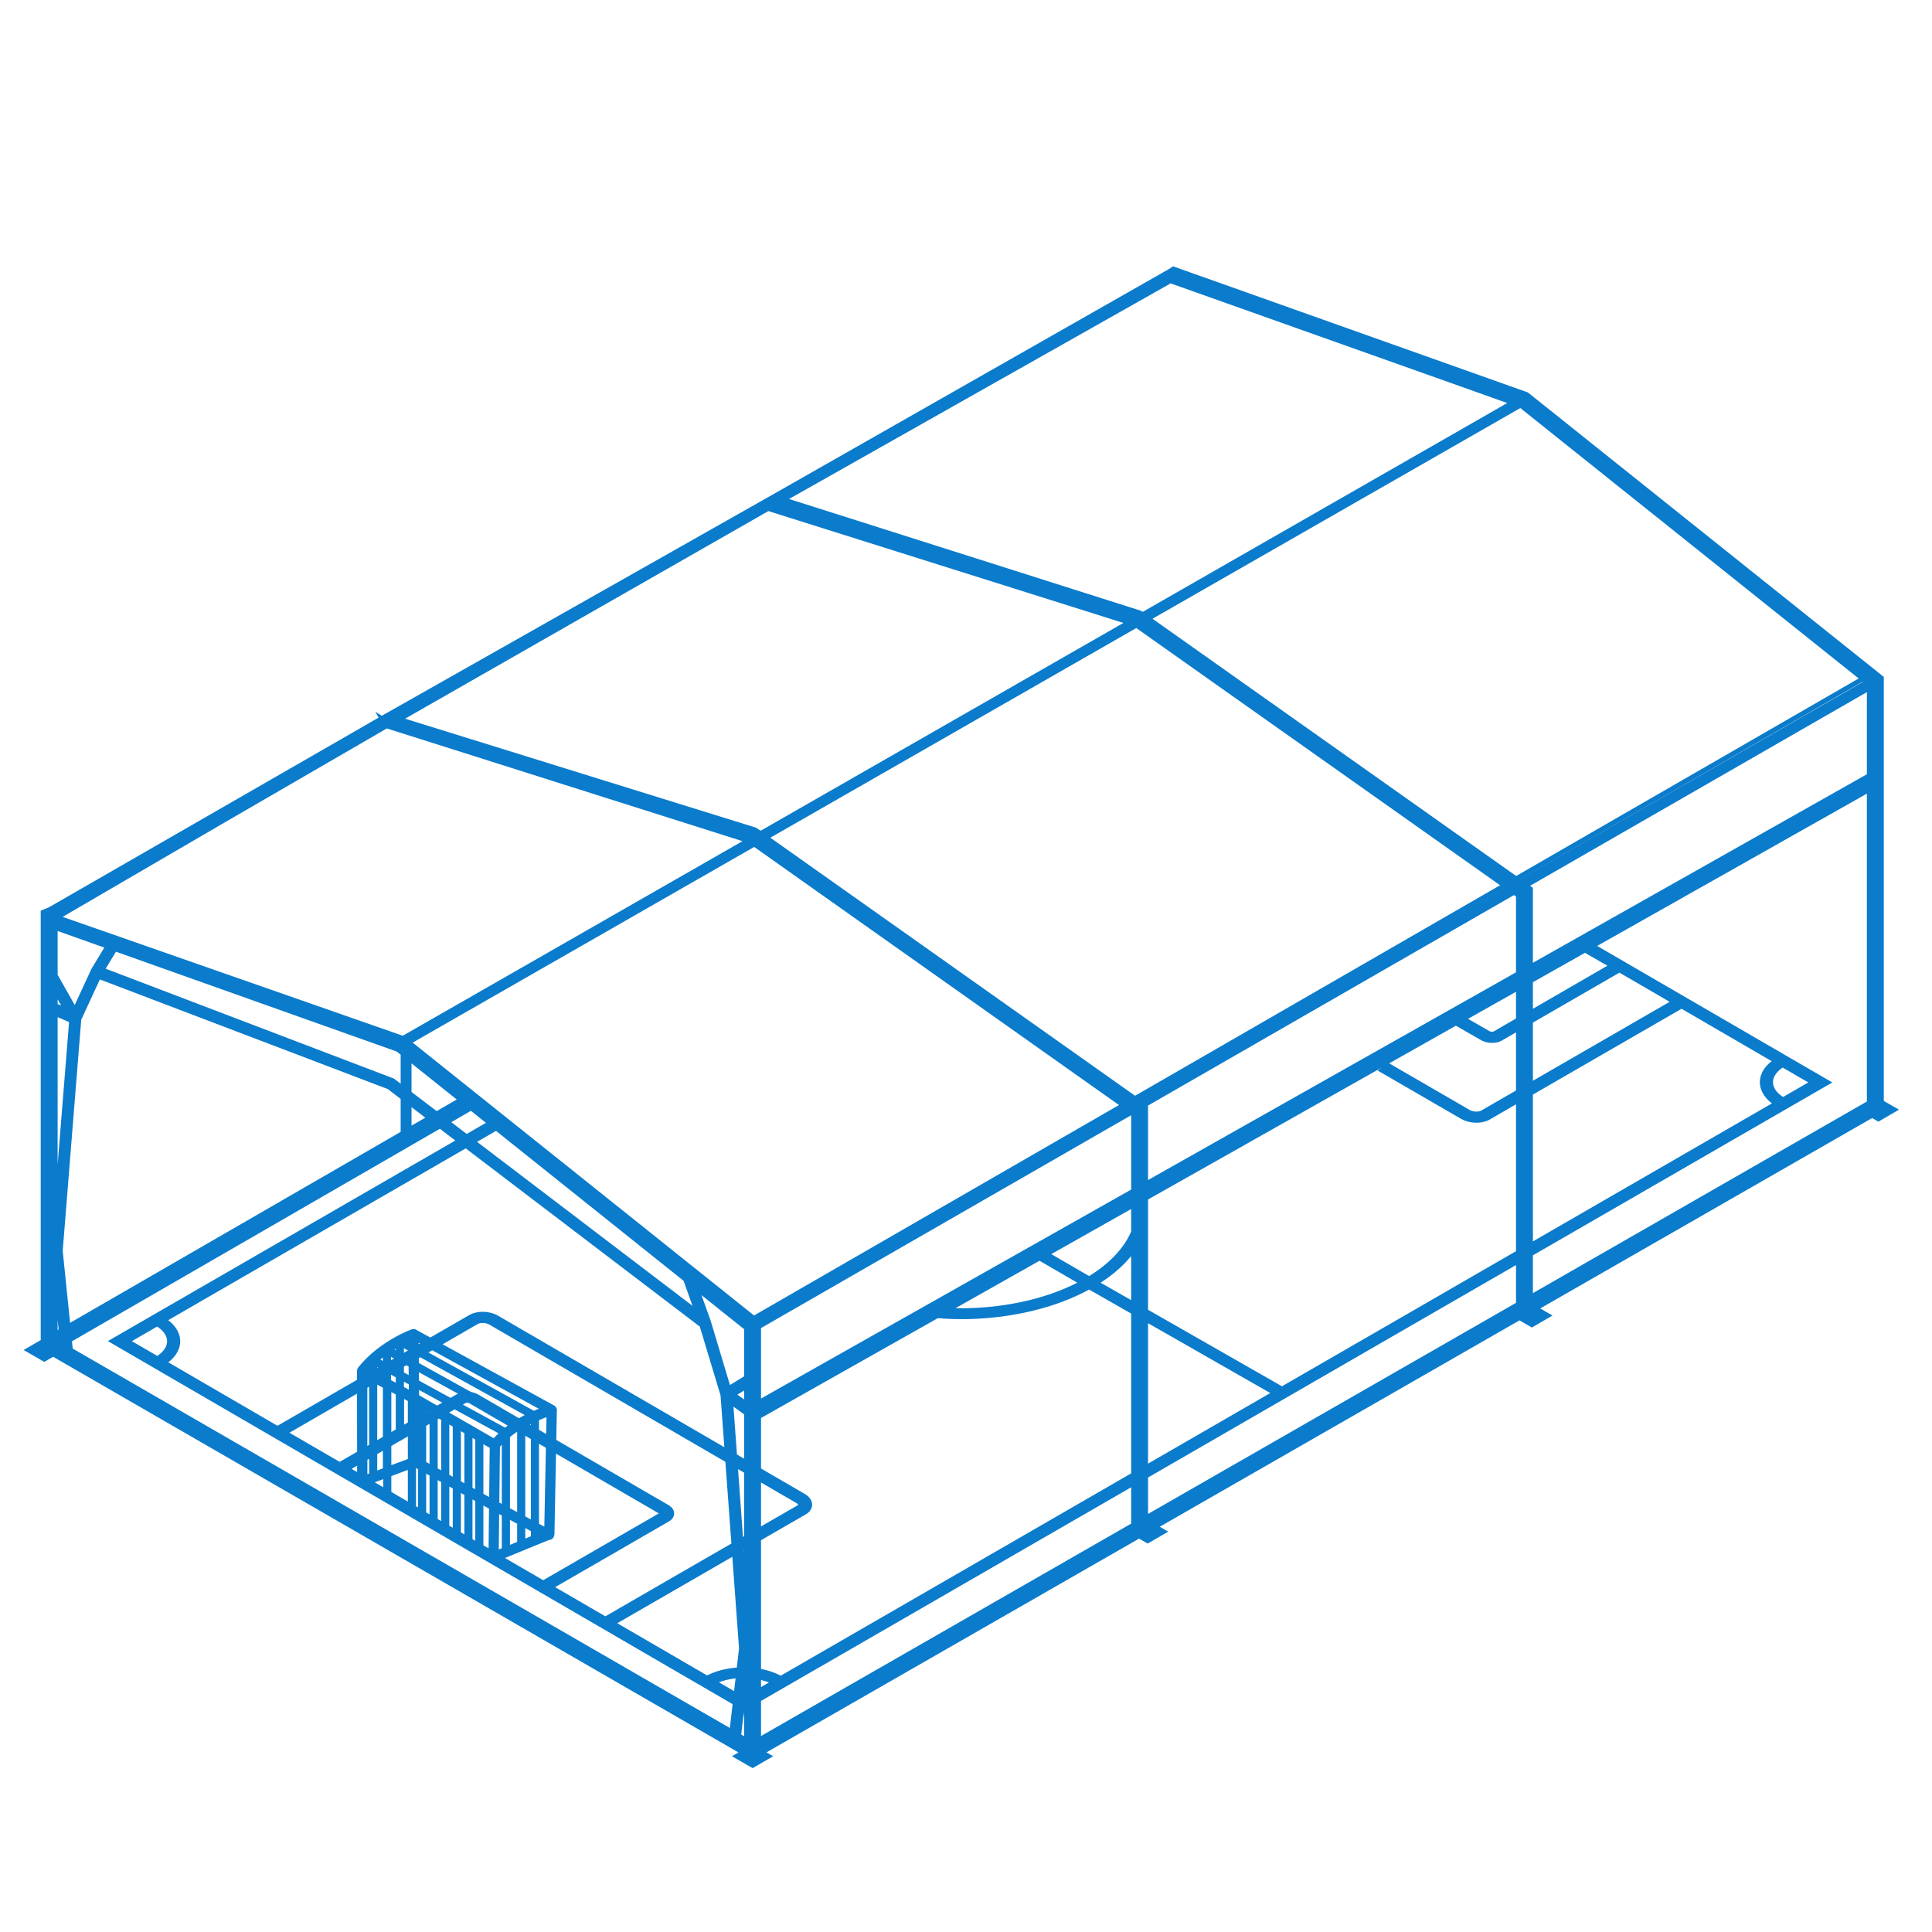 <svg width="400" height="400" viewBox="0 0 400 400" fill="none" xmlns="http://www.w3.org/2000/svg">
<path d="M389.271 228.37V140.51L316.081 82.01L315.951 81.91L242.971 55.97L242.291 56.41L160.151 103.16L159.821 103.35H159.811L80.651 148.15L80.081 148.47H80.071L10.5 188.5L9.181 189.05V277.9H9.161L6.391 279.5L9.171 281.1L11.001 280.04L154.391 362.82L153.041 363.61L155.821 365.21L158.591 363.61L157.201 362.8L235.831 317.69H235.841L237.621 318.71L240.381 317.11L238.621 316.09L314.601 272.5L317.161 273.98L319.931 272.37L317.381 270.9L387.611 230.61L388.901 231.36L391.671 229.75L389.271 228.37ZM242.301 57.85L313.851 83.28L236.551 127.57L236.071 127.23L235.791 127.1L161.5 103.5L242.301 57.85ZM235.031 128.95L234.941 128.92L234.971 128.9L235.031 128.95ZM159 105L234.451 128.77L157.431 172.89L156.391 172.16L156.121 172.02L82 149L159 105ZM9.741 277.65L9.681 277.54L9.761 277.5L9.741 277.65ZM10.681 279.28V279.26L10.691 279.27H10.681V279.28ZM11.181 190L45.5 170L80 150H80.5L79.741 149.52L80 150L155.381 173.89L155.521 173.99L83.471 215.26L11.181 190ZM15.091 211.14L11.241 259.05L11.181 259.76V209.44L15.091 211.14ZM11.181 208.36V204.05L14.421 209.77L11.181 208.36ZM11.181 202.02V191.69L22.721 195.79L19.811 200.58L19.601 200.93L15.541 209.72L11.181 202.02ZM23.681 196.13H23.691L82.501 217.04L83.701 218V225.88L81.191 223.97L20.771 200.94L23.681 196.13ZM11.181 272.14L11.791 264.48L12.931 275.66L11.181 276.67V272.14ZM12.191 278.41L13.161 277.85L13.281 279.04L12.191 278.41ZM12.231 258.98V258.95L16.081 210.94L20.291 201.83L80.641 224.81L83.701 227.14V234.78L13.881 275.11L12.231 258.98ZM151.721 358.98L14.341 279.66L14.101 277.3L91.131 232.8L95.621 236.22L79.991 245.24L42.561 266.85L23.831 277.66L152.481 352.42L151.721 358.98ZM153.761 341.31L153.221 345.97C150.741 346.06 148.301 346.66 146.381 347.74L126.301 336.07L144.051 325.83L152.281 321.07L153.761 341.28V341.31ZM154.151 346.66L154.541 351.9L154.041 352.19L153.541 351.9L154.151 346.66ZM143.071 325.26L125.331 335.51L113.441 328.6L131.191 318.35L138.161 314.32C139.141 313.74 139.021 312.83 138.041 312.27L114.411 298.54L114.541 291.94C114.541 291.94 114.531 291.84 114.501 291.8C114.501 291.8 114.497 291.794 114.491 291.78C114.491 291.78 114.451 291.71 114.411 291.69C114.411 291.68 114.401 291.68 114.391 291.67C114.391 291.67 114.387 291.667 114.381 291.66L90.111 278.34L98.561 273.46C99.311 273.02 100.731 273.03 101.681 273.59L150.901 302.2L152.211 319.99L143.071 325.26ZM99.331 309.72V297.71C100.721 298.52 101.731 299.09 102.141 299.31L102.011 311.21L99.331 309.72ZM102.001 311.91L101.891 321.85L99.331 320.38V310.42L102.001 311.91ZM91.491 292.45L94.111 290.94H94.121L104.501 296.6C103.761 297.24 103.041 297.94 102.381 298.73L91.491 292.45ZM97.071 308.46V296.4C97.821 296.84 98.521 297.24 99.141 297.6V309.61L97.071 308.46ZM99.141 310.32V320.29L97.071 319.09V309.17L99.141 310.32ZM94.671 307.13V295.01C95.451 295.46 96.191 295.89 96.891 296.29V308.36L94.671 307.13ZM96.891 309.07V318.98L96.231 318.6L95.741 318.31L94.671 317.7V307.83L96.891 309.07ZM92.271 305.79V293.63C93.041 294.07 93.781 294.5 94.491 294.91V307.03L92.271 305.79ZM94.491 307.73V317.59L92.271 316.32V306.5L94.491 307.73ZM80.271 309.32V305.09L82.721 304.17L82.911 304.1L85.191 303.25V312.18L82.911 310.86V310.93L82.721 310.83V310.75L80.271 309.32ZM82.691 281.02V281.49L80.201 282.92V279.66L82.691 281.02ZM80.201 279.46V279.43H80.221C81.091 278.85 81.941 278.35 82.691 277.94V280.82L80.221 279.44L80.201 279.46ZM82.691 282.62V284.49L81.021 283.58L82.691 282.62ZM80.831 283.69L82.691 284.71V287.52L80.201 286.21V284.05L80.831 283.69ZM82.691 288.25V296.39L80.271 297.79V286.97C81.031 287.37 81.851 287.8 82.691 288.25ZM82.911 303.45H82.871L82.721 303.52H82.691L80.271 304.44V298.93L82.691 297.53H82.721L82.871 297.43L82.911 297.41L85.191 296.09V302.59L82.911 303.45ZM82.911 296.26V288.37C83.651 288.77 84.421 289.19 85.191 289.62V294.95L82.911 296.26ZM82.911 287.64L82.871 287.62L82.811 287.59H82.871V284.8L85.381 286.17L85.411 288.96L82.911 287.64ZM85.311 279.21V279.97L83.331 281.12L83.291 281.15H83.281L82.871 280.92V277.86L85.311 279.21ZM83.051 277.75C84.041 277.22 84.841 276.88 85.281 276.68L85.301 279L83.051 277.75ZM85.331 281.1V282.2L85.341 282.29L84.281 281.7L84.351 281.66L85.331 281.1ZM83.101 281.25L82.871 281.38V281.12L83.101 281.25ZM84.111 281.8L85.341 282.48L85.381 285.96L82.871 284.59V282.51L84.111 281.8ZM85.381 294.84V289.72C85.381 289.72 85.401 289.73 85.411 289.74L85.501 294.77L85.381 294.84ZM85.521 295.9L85.641 302.42L85.381 302.52V295.98L85.521 295.9ZM85.381 303.18L85.931 302.97L87.291 303.73V313.4L85.381 312.29V303.18ZM110.841 315.93V297.61L113.781 299.32L113.421 317.31L110.841 315.93ZM112.811 317.69L110.841 318.5V316.64L112.811 317.69ZM110.841 296.46V293.54C112.211 292.93 113.351 292.54 113.921 292.35L113.801 298.19L110.841 296.46ZM110.491 292.92L87.171 280.03L89.491 278.7L113.421 291.84C112.761 292.03 111.721 292.38 110.491 292.92ZM96.031 289.83C96.381 289.63 97.091 289.61 97.591 289.91L106.511 295.09C105.891 295.5 105.261 295.96 104.651 296.47L94.301 290.83L96.031 289.83ZM93.291 290.27L86.001 286.29L85.971 282.83L97.011 288.89C96.311 288.83 95.591 288.94 95.041 289.26L93.291 290.27ZM104.831 313.42L107.821 315.02V319.74L104.831 320.97V313.42ZM104.831 312.72V297.16C105.571 296.54 106.361 295.98 107.171 295.48L107.821 295.85V314.32L104.831 312.72ZM107.801 294.28C107.741 294.32 107.681 294.35 107.621 294.39C107.561 294.42 107.511 294.45 107.451 294.5L103.051 291.94L103.001 291.91L98.581 289.34C98.271 289.16 97.891 289.03 97.501 288.95H97.491C97.421 288.94 97.351 288.93 97.281 288.92L85.971 282.64V282.53L85.951 280.74L86.991 280.14L110.281 293.02C109.511 293.36 108.671 293.78 107.801 294.28ZM85.941 279.61V279.56L85.991 279.58L85.941 279.61ZM108.001 315.12L110.661 316.54V318.57L108.001 319.67V315.12ZM108.001 314.41V295.96L110.661 297.5V315.84L108.001 314.41ZM108.141 294.9C109.011 294.41 109.871 293.98 110.661 293.62V296.36L108.141 294.9ZM86.171 279.48L85.931 279.35L85.911 276.73L88.481 278.14L86.171 279.48ZM86.261 302.45L86.131 295.55L87.291 294.88V303.02L86.261 302.45ZM86.111 294.42L86.031 290.09C86.451 290.32 86.871 290.56 87.291 290.8V293.73L86.111 294.42ZM86.031 289.31L86.001 286.51L93.101 290.38L90.501 291.88L86.031 289.31ZM87.481 303.83L89.681 305.06V314.83L87.481 313.56V303.83ZM87.481 303.13V294.77L89.051 293.86L89.681 293.5V304.35L87.481 303.13ZM88.061 293.29L87.481 293.62V290.91C88.251 291.34 89.031 291.78 89.791 292.22H89.871V292.26C89.871 292.26 89.861 292.26 89.851 292.25C89.831 292.24 89.811 292.23 89.791 292.22H89.681V292.35L88.061 293.29ZM89.871 305.16L92.091 306.4V316.21L89.871 314.94V305.16ZM89.871 304.46V293.39L90.851 292.82C91.271 293.06 91.681 293.3 92.091 293.53V305.69L89.871 304.46ZM104.641 297.33V312.62L102.621 311.54C102.691 306 102.751 300.23 102.761 299.27C102.921 299.06 103.091 298.86 103.271 298.67C103.331 298.6 103.391 298.53 103.441 298.47C103.631 298.26 103.831 298.07 104.021 297.88C104.051 297.85 104.081 297.82 104.111 297.8C104.281 297.64 104.461 297.48 104.641 297.33ZM102.611 312.23L104.641 313.32V321.05L102.501 321.93C102.521 320.6 102.561 316.55 102.611 312.23ZM113.541 318.07C113.541 318.07 113.621 318.1 113.661 318.1C113.771 318.1 113.881 318.04 113.941 317.93C113.951 317.91 113.941 317.89 113.941 317.87C114.001 317.81 114.041 317.74 114.041 317.66L114.391 299.67L137.051 312.84C137.561 313.13 137.541 313.55 137.191 313.75L130.211 317.78L112.461 328.03L102.851 322.45L113.541 318.07ZM102.671 273.01C101.251 272.19 98.981 272.1 97.581 272.89L89.101 277.78L85.741 275.94H85.671C85.671 275.94 85.621 275.91 85.601 275.91C85.571 275.91 85.561 275.93 85.541 275.93H85.491C85.491 275.93 78.971 278.27 74.741 283.6C74.731 283.6 74.731 283.61 74.731 283.61C74.691 283.67 74.671 283.73 74.671 283.79V286.11L57.451 296.06L33.441 282.1C37.601 279.65 37.601 275.72 33.411 273.28L43.551 267.42L80.981 245.81L96.481 236.86L145.531 274.2L149.921 288.75L150.821 300.99L102.671 273.01ZM77.221 284.64L77.171 284.67V284.61L75.441 283.7C75.991 283.04 76.571 282.43 77.171 281.87V284.61L77.221 284.64ZM76.561 285.02L75.291 285.76V284.33C75.611 284.52 76.041 284.75 76.561 285.02ZM76.171 286.38L77.171 285.8V299.58L75.301 300.65V286.89L76.171 286.38ZM75.311 301.8L77.171 300.72V305.58H77.231L75.311 306.3V301.8ZM80.091 305.16V309.22L75.851 306.75L80.091 305.16ZM79.821 283.14L77.351 284.57V281.79L77.291 281.76C77.291 281.76 77.331 281.72 77.351 281.7V281.79L79.821 283.14ZM77.351 299.47V285.7L77.571 285.57C78.291 285.94 79.121 286.37 80.021 286.84V297.93L77.351 299.47ZM80.021 299.07V304.53L77.351 305.53V300.62L80.021 299.07ZM78.251 285.18L80.021 284.16V286.12L78.251 285.18ZM77.441 281.62C78.291 280.84 79.171 280.16 80.021 279.58V279.56H80.041L80.021 279.58V283.03L77.441 281.62ZM70.321 303.53L58.431 296.63L74.671 287.24L74.691 301.01L70.321 303.53ZM74.691 302.15V306.08L71.301 304.11L74.691 302.15ZM32.591 281.61L25.801 277.67L32.561 273.77C36.271 275.94 36.271 279.42 32.591 281.61ZM97.421 236.32L102.491 233.39C102.191 233.19 101.901 232.97 101.611 232.76L96.571 235.67L92.081 232.25L97.571 229.08L142.161 264.72L144.931 272.48L97.421 236.32ZM90.351 230.94L84.451 226.45V218.6L95.891 227.74L90.351 230.94ZM89.411 231.49L84.451 234.35V227.71L89.411 231.49ZM147.231 348.23C148.901 347.3 150.991 346.78 153.141 346.67L152.601 351.35L147.231 348.23ZM154.811 360.76L152.661 359.52L153.421 352.97L154.041 353.33L154.621 352.99L154.811 355.58V360.76ZM154.811 341.94L153.241 320.51L154.811 319.61V341.94ZM154.811 318.49L153.161 319.44L151.951 302.8L154.811 304.47V318.49ZM154.811 303.31L151.861 301.59L150.991 289.69L154.811 292.44V303.31ZM154.811 291.21L151.311 288.69L154.811 286.56V291.21ZM154.811 285.38L150.691 287.9L146.441 273.74L146.391 273.59L143.641 265.9L154.801 274.82H154.811V285.38ZM84.451 216.03L84.371 215.97L84.111 215.76L156.191 174.46L233.811 229.38L156.661 273.75L84.451 216.03ZM156.811 305.63L165.241 310.53C166.211 311.09 166.211 311.9 165.461 312.34L156.811 317.33V305.63ZM234.941 315.89L156.811 360.72V351.73L172.771 342.52L210.201 320.91L234.941 306.63V315.89ZM234.941 270.47L226.411 265.6C230.301 263.28 233.141 260.59 234.941 257.74V270.47ZM234.941 255.13C233.441 258.75 230.291 262.2 225.501 265.07L216.441 259.81C216.121 259.97 215.791 260.14 215.471 260.3L224.591 265.6C217.491 269.54 208.391 271.55 199.271 271.61C198.171 271.62 197.081 271.57 195.991 271.51C195.541 271.75 195.081 271.98 194.621 272.2C196.591 272.34 198.571 272.4 200.551 272.35C209.581 272.12 218.501 270.04 225.501 266.13L234.941 271.52V305.48L209.211 320.34L171.791 341.94L156.811 350.59V346.9C158.261 347.15 159.621 347.61 160.771 348.28L161.621 347.79C160.241 346.98 158.571 346.45 156.811 346.17V318.45L166.431 312.9C167.811 312.1 167.661 310.78 166.241 309.95L156.811 304.47V293.14L234.941 249.03V255.13ZM234.941 246.73L156.811 290.84V274.53L234.491 229.86L234.941 230.18V246.73ZM235.721 228.29L158.101 173.37L235.301 129.14L312.821 183.95L235.721 228.29ZM236.941 315.89L237.601 315.5H237.611L236.941 315.89ZM314.621 270.18L236.941 314.74V305.47L247.611 299.31L285.031 277.7L314.621 260.62V270.18ZM236.941 304.33V272.66L264.511 288.41L246.621 298.74L236.941 304.33ZM314.621 211.31L309.591 214.22C309.221 214.42 308.531 214.43 308.011 214.14L303.571 211.59C303.261 211.79 302.941 211.99 302.621 212.18L307.031 214.71C308.001 215.27 309.571 215.35 310.561 214.79L314.621 212.44V226.21L307.051 230.58C306.291 231.03 304.871 231.01 303.921 230.46L287.511 220.96C287.211 221.16 286.921 221.38 286.621 221.58L302.941 231.03C304.361 231.85 306.621 231.95 308.031 231.15L314.621 227.34V259.48L284.051 277.13L265.421 287.88L236.941 271.61V247.9L314.621 204.05V211.31ZM314.621 201.75L236.941 245.6V229.15L236.831 229.07L236.401 228.77L313.491 184.43L314.621 185.23V201.75ZM237.221 128.04L314.781 83.61L314.961 83.68L387.031 141.28L314.721 182.86L237.221 128.04ZM387.271 228.49L316.621 269.03V259.47L322.461 256.1L359.871 234.5L377.871 224.11L330.311 196.5C330.011 196.72 329.711 196.92 329.411 197.13L334.301 199.94L317.311 209.76L316.621 210.16V202.92L387.271 163.03V228.49ZM331.151 217.8L348.151 207.99L368.211 219.65C364.061 222.1 364.071 226.05 368.261 228.48L369.121 227.98C365.401 225.82 365.401 222.34 369.071 220.15L375.891 224.11L358.881 233.92L321.471 255.52L316.621 258.32V226.19L331.151 217.8ZM316.621 225.06V211.29L318.281 210.33L335.291 200.51L347.181 207.42L330.171 217.24L316.621 225.06ZM387.271 160.74L316.621 200.62V184.2L316.551 184.15L315.401 183.33L387.271 142V160.74Z" fill="#0B7BCB"/>
<path d="M80 150H80.5L79.741 149.52L80 150ZM80 150L155.381 173.89L155.521 173.99L83.471 215.26L11.181 190L45.5 170L80 150ZM154.151 346.66V346.61M154.151 346.66L154.541 351.9L154.041 352.19L153.541 351.9L154.151 346.66ZM89.791 292.22C89.031 291.78 88.251 291.34 87.481 290.91V293.62L88.061 293.29L89.681 292.35V292.22H89.791ZM89.791 292.22H89.871V292.26C89.871 292.26 89.861 292.26 89.851 292.25C89.831 292.24 89.811 292.23 89.791 292.22ZM77.171 284.61V284.67L77.221 284.64L77.171 284.61ZM77.171 284.61L75.441 283.7C75.991 283.04 76.571 282.43 77.171 281.87V284.61ZM77.351 281.79V284.57L79.821 283.14L77.351 281.79ZM77.351 281.79L77.291 281.76C77.291 281.76 77.331 281.72 77.351 281.7V281.79ZM80.021 279.58C79.171 280.16 78.291 280.84 77.441 281.62L80.021 283.03V279.58ZM80.021 279.58V279.56H80.041L80.021 279.58ZM389.271 228.37V140.51L316.081 82.01L315.951 81.91L242.971 55.97L242.291 56.41L160.151 103.16L159.821 103.35H159.811L80.651 148.15L80.081 148.47H80.071L10.5 188.5L9.181 189.05V277.9H9.161L6.391 279.5L9.171 281.1L11.001 280.04L154.391 362.82L153.041 363.61L155.821 365.21L158.591 363.61L157.201 362.8L235.831 317.69H235.841L237.621 318.71L240.381 317.11L238.621 316.09L314.601 272.5L317.161 273.98L319.931 272.37L317.381 270.9L387.611 230.61L388.901 231.36L391.671 229.75L389.271 228.37ZM242.301 57.85L313.851 83.28L236.551 127.57L236.071 127.23L235.791 127.1L161.5 103.5L242.301 57.85ZM235.031 128.95L234.941 128.92L234.971 128.9L235.031 128.95ZM159 105L234.451 128.77L157.431 172.89L156.391 172.16L156.121 172.02L82 149L159 105ZM9.741 277.65L9.681 277.54L9.761 277.5L9.741 277.65ZM10.681 279.28V279.26L10.691 279.27H10.681V279.28ZM15.091 211.14L11.241 259.05L11.181 259.76V209.44L15.091 211.14ZM11.181 208.36V204.05L14.421 209.77L11.181 208.36ZM11.181 202.02V191.69L22.721 195.79L19.811 200.58L19.601 200.93L15.541 209.72L11.181 202.02ZM23.681 196.13H23.691L82.501 217.04L83.701 218V225.88L81.191 223.97L20.771 200.94L23.681 196.13ZM11.181 272.14L11.791 264.48L12.931 275.66L11.181 276.67V272.14ZM12.191 278.41L13.161 277.85L13.281 279.04L12.191 278.41ZM12.231 258.98V258.95L16.081 210.94L20.291 201.83L80.641 224.81L83.701 227.14V234.78L13.881 275.11L12.231 258.98ZM151.721 358.98L14.341 279.66L14.101 277.3L91.131 232.8L95.621 236.22L79.991 245.24L42.561 266.85L23.831 277.66L152.481 352.42L151.721 358.98ZM153.761 341.31L153.221 345.97C150.741 346.06 148.301 346.66 146.381 347.74L126.301 336.07L144.051 325.83L152.281 321.07L153.761 341.28V341.31ZM143.071 325.26L125.331 335.51L113.441 328.6L131.191 318.35L138.161 314.32C139.141 313.74 139.021 312.83 138.041 312.27L114.411 298.54L114.541 291.94C114.541 291.94 114.531 291.84 114.501 291.8C114.501 291.8 114.497 291.794 114.491 291.78C114.491 291.78 114.451 291.71 114.411 291.69C114.411 291.68 114.401 291.68 114.391 291.67C114.391 291.67 114.387 291.667 114.381 291.66L90.111 278.34L98.561 273.46C99.311 273.02 100.731 273.03 101.681 273.59L150.901 302.2L152.211 319.99L143.071 325.26ZM99.331 309.72V297.71C100.721 298.52 101.731 299.09 102.141 299.31L102.011 311.21L99.331 309.72ZM102.001 311.91L101.891 321.85L99.331 320.38V310.42L102.001 311.91ZM91.491 292.45L94.111 290.94H94.121L104.501 296.6C103.761 297.24 103.041 297.94 102.381 298.73L91.491 292.45ZM97.071 308.46V296.4C97.821 296.84 98.521 297.24 99.141 297.6V309.61L97.071 308.46ZM99.141 310.32V320.29L97.071 319.09V309.17L99.141 310.32ZM94.671 307.13V295.01C95.451 295.46 96.191 295.89 96.891 296.29V308.36L94.671 307.13ZM96.891 309.07V318.98L96.231 318.6L95.741 318.31L94.671 317.7V307.83L96.891 309.07ZM92.271 305.79V293.63C93.041 294.07 93.781 294.5 94.491 294.91V307.03L92.271 305.79ZM94.491 307.73V317.59L92.271 316.32V306.5L94.491 307.73ZM80.271 309.32V305.09L82.721 304.17L82.911 304.1L85.191 303.25V312.18L82.911 310.86V310.93L82.721 310.83V310.75L80.271 309.32ZM82.691 281.02V281.49L80.201 282.92V279.66L82.691 281.02ZM80.201 279.46V279.43H80.221C81.091 278.85 81.941 278.35 82.691 277.94V280.82L80.221 279.44L80.201 279.46ZM82.691 282.62V284.49L81.021 283.58L82.691 282.62ZM80.831 283.69L82.691 284.71V287.52L80.201 286.21V284.05L80.831 283.69ZM82.691 288.25V296.39L80.271 297.79V286.97C81.031 287.37 81.851 287.8 82.691 288.25ZM82.911 303.45H82.871L82.721 303.52H82.691L80.271 304.44V298.93L82.691 297.53H82.721L82.871 297.43L82.911 297.41L85.191 296.09V302.59L82.911 303.45ZM82.911 296.26V288.37C83.651 288.77 84.421 289.19 85.191 289.62V294.95L82.911 296.26ZM82.911 287.64L82.871 287.62L82.811 287.59H82.871V284.8L85.381 286.17L85.411 288.96L82.911 287.64ZM85.311 279.21V279.97L83.331 281.12L83.291 281.15H83.281L82.871 280.92V277.86L85.311 279.21ZM83.051 277.75C84.041 277.22 84.841 276.88 85.281 276.68L85.301 279L83.051 277.75ZM85.331 281.1V282.2L85.341 282.29L84.281 281.7L84.351 281.66L85.331 281.1ZM83.101 281.25L82.871 281.38V281.12L83.101 281.25ZM84.111 281.8L85.341 282.48L85.381 285.96L82.871 284.59V282.51L84.111 281.8ZM85.381 294.84V289.72C85.381 289.72 85.401 289.73 85.411 289.74L85.501 294.77L85.381 294.84ZM85.521 295.9L85.641 302.42L85.381 302.52V295.98L85.521 295.9ZM85.381 303.18L85.931 302.97L87.291 303.73V313.4L85.381 312.29V303.18ZM110.841 315.93V297.61L113.781 299.32L113.421 317.31L110.841 315.93ZM112.811 317.69L110.841 318.5V316.64L112.811 317.69ZM110.841 296.46V293.54C112.211 292.93 113.351 292.54 113.921 292.35L113.801 298.19L110.841 296.46ZM110.491 292.92L87.171 280.03L89.491 278.7L113.421 291.84C112.761 292.03 111.721 292.38 110.491 292.92ZM96.031 289.83C96.381 289.63 97.091 289.61 97.591 289.91L106.511 295.09C105.891 295.5 105.261 295.96 104.651 296.47L94.301 290.83L96.031 289.83ZM93.291 290.27L86.001 286.29L85.971 282.83L97.011 288.89C96.311 288.83 95.591 288.94 95.041 289.26L93.291 290.27ZM104.831 313.42L107.821 315.02V319.74L104.831 320.97V313.42ZM104.831 312.72V297.16C105.571 296.54 106.361 295.98 107.171 295.48L107.821 295.85V314.32L104.831 312.72ZM107.801 294.28C107.741 294.32 107.681 294.35 107.621 294.39C107.561 294.42 107.511 294.45 107.451 294.5L103.051 291.94L103.001 291.91L98.581 289.34C98.271 289.16 97.891 289.03 97.501 288.95H97.491C97.421 288.94 97.351 288.93 97.281 288.92L85.971 282.64V282.53L85.951 280.74L86.991 280.14L110.281 293.02C109.511 293.36 108.671 293.78 107.801 294.28ZM85.941 279.61V279.56L85.991 279.58L85.941 279.61ZM108.001 315.12L110.661 316.54V318.57L108.001 319.67V315.12ZM108.001 314.41V295.96L110.661 297.5V315.84L108.001 314.41ZM108.141 294.9C109.011 294.41 109.871 293.98 110.661 293.62V296.36L108.141 294.9ZM86.171 279.48L85.931 279.35L85.911 276.73L88.481 278.14L86.171 279.48ZM86.261 302.45L86.131 295.55L87.291 294.88V303.02L86.261 302.45ZM86.111 294.42L86.031 290.09C86.451 290.32 86.871 290.56 87.291 290.8V293.73L86.111 294.42ZM86.031 289.31L86.001 286.51L93.101 290.38L90.501 291.88L86.031 289.31ZM87.481 303.83L89.681 305.06V314.83L87.481 313.56V303.83ZM87.481 303.13V294.77L89.051 293.86L89.681 293.5V304.35L87.481 303.13ZM89.871 305.16L92.091 306.4V316.21L89.871 314.94V305.16ZM89.871 304.46V293.39L90.851 292.82C91.271 293.06 91.681 293.3 92.091 293.53V305.69L89.871 304.46ZM104.641 297.33V312.62L102.621 311.54C102.691 306 102.751 300.23 102.761 299.27C102.921 299.06 103.091 298.86 103.271 298.67C103.331 298.6 103.391 298.53 103.441 298.47C103.631 298.26 103.831 298.07 104.021 297.88C104.051 297.85 104.081 297.82 104.111 297.8C104.281 297.64 104.461 297.48 104.641 297.33ZM102.611 312.23L104.641 313.32V321.05L102.501 321.93C102.521 320.6 102.561 316.55 102.611 312.23ZM113.541 318.07C113.541 318.07 113.621 318.1 113.661 318.1C113.771 318.1 113.881 318.04 113.941 317.93C113.951 317.91 113.941 317.89 113.941 317.87C114.001 317.81 114.041 317.74 114.041 317.66L114.391 299.67L137.051 312.84C137.561 313.13 137.541 313.55 137.191 313.75L130.211 317.78L112.461 328.03L102.851 322.45L113.541 318.07ZM102.671 273.01C101.251 272.19 98.981 272.1 97.581 272.89L89.101 277.78L85.741 275.94H85.671C85.671 275.94 85.621 275.91 85.601 275.91C85.571 275.91 85.561 275.93 85.541 275.93H85.491C85.491 275.93 78.971 278.27 74.741 283.6C74.731 283.6 74.731 283.61 74.731 283.61C74.691 283.67 74.671 283.73 74.671 283.79V286.11L57.451 296.06L33.441 282.1C37.601 279.65 37.601 275.72 33.411 273.28L43.551 267.42L80.981 245.81L96.481 236.86L145.531 274.2L149.921 288.75L150.821 300.99L102.671 273.01ZM76.561 285.02L75.291 285.76V284.33C75.611 284.52 76.041 284.75 76.561 285.02ZM76.171 286.38L77.171 285.8V299.58L75.301 300.65V286.89L76.171 286.38ZM75.311 301.8L77.171 300.72V305.58H77.231L75.311 306.3V301.8ZM80.091 305.16V309.22L75.851 306.75L80.091 305.16ZM77.351 299.47V285.7L77.571 285.57C78.291 285.94 79.121 286.37 80.021 286.84V297.93L77.351 299.47ZM80.021 299.07V304.53L77.351 305.53V300.62L80.021 299.07ZM78.251 285.18L80.021 284.16V286.12L78.251 285.18ZM70.321 303.53L58.431 296.63L74.671 287.24L74.691 301.01L70.321 303.53ZM74.691 302.15V306.08L71.301 304.11L74.691 302.15ZM32.591 281.61L25.801 277.67L32.561 273.77C36.271 275.94 36.271 279.42 32.591 281.61ZM97.421 236.32L102.491 233.39C102.191 233.19 101.901 232.97 101.611 232.76L96.571 235.67L92.081 232.25L97.571 229.08L142.161 264.72L144.931 272.48L97.421 236.32ZM90.351 230.94L84.451 226.45V218.6L95.891 227.74L90.351 230.94ZM89.411 231.49L84.451 234.35V227.71L89.411 231.49ZM147.231 348.23C148.901 347.3 150.991 346.78 153.141 346.67L152.601 351.35L147.231 348.23ZM154.811 360.76L152.661 359.52L153.421 352.97L154.041 353.33L154.621 352.99L154.811 355.58V360.76ZM154.811 341.94L153.241 320.51L154.811 319.61V341.94ZM154.811 318.49L153.161 319.44L151.951 302.8L154.811 304.47V318.49ZM154.811 303.31L151.861 301.59L150.991 289.69L154.811 292.44V303.31ZM154.811 291.21L151.311 288.69L154.811 286.56V291.21ZM154.811 285.38L150.691 287.9L146.441 273.74L146.391 273.59L143.641 265.9L154.801 274.82H154.811V285.38ZM84.451 216.03L84.371 215.97L84.111 215.76L156.191 174.46L233.811 229.38L156.661 273.75L84.451 216.03ZM156.811 305.63L165.241 310.53C166.211 311.09 166.211 311.9 165.461 312.34L156.811 317.33V305.63ZM234.941 315.89L156.811 360.72V351.73L172.771 342.52L210.201 320.91L234.941 306.63V315.89ZM234.941 270.47L226.411 265.6C230.301 263.28 233.141 260.59 234.941 257.74V270.47ZM234.941 255.13C233.441 258.75 230.291 262.2 225.501 265.07L216.441 259.81C216.121 259.97 215.791 260.14 215.471 260.3L224.591 265.6C217.491 269.54 208.391 271.55 199.271 271.61C198.171 271.62 197.081 271.57 195.991 271.51C195.541 271.75 195.081 271.98 194.621 272.2C196.591 272.34 198.571 272.4 200.551 272.35C209.581 272.12 218.501 270.04 225.501 266.13L234.941 271.52V305.48L209.211 320.34L171.791 341.94L156.811 350.59V346.9C158.261 347.15 159.621 347.61 160.771 348.28L161.621 347.79C160.241 346.98 158.571 346.45 156.811 346.17V318.45L166.431 312.9C167.811 312.1 167.661 310.78 166.241 309.95L156.811 304.47V293.14L234.941 249.03V255.13ZM234.941 246.73L156.811 290.84V274.53L234.491 229.86L234.941 230.18V246.73ZM235.721 228.29L158.101 173.37L235.301 129.14L312.821 183.95L235.721 228.29ZM236.941 315.89L237.601 315.5H237.611L236.941 315.89ZM314.621 270.18L236.941 314.74V305.47L247.611 299.31L285.031 277.7L314.621 260.62V270.18ZM236.941 304.33V272.66L264.511 288.41L246.621 298.74L236.941 304.33ZM314.621 211.31L309.591 214.22C309.221 214.42 308.531 214.43 308.011 214.14L303.571 211.59C303.261 211.79 302.941 211.99 302.621 212.18L307.031 214.71C308.001 215.27 309.571 215.35 310.561 214.79L314.621 212.44V226.21L307.051 230.58C306.291 231.03 304.871 231.01 303.921 230.46L287.511 220.96C287.211 221.16 286.921 221.38 286.621 221.58L302.941 231.03C304.361 231.85 306.621 231.95 308.031 231.15L314.621 227.34V259.48L284.051 277.13L265.421 287.88L236.941 271.61V247.9L314.621 204.05V211.31ZM314.621 201.75L236.941 245.6V229.15L236.831 229.07L236.401 228.77L313.491 184.43L314.621 185.23V201.75ZM237.221 128.04L314.781 83.61L314.961 83.68L387.031 141.28L314.721 182.86L237.221 128.04ZM387.271 228.49L316.621 269.03V259.47L322.461 256.1L359.871 234.5L377.871 224.11L330.311 196.5C330.011 196.72 329.711 196.92 329.411 197.13L334.301 199.94L317.311 209.76L316.621 210.16V202.92L387.271 163.03V228.49ZM331.151 217.8L348.151 207.99L368.211 219.65C364.061 222.1 364.071 226.05 368.261 228.48L369.121 227.98C365.401 225.82 365.401 222.34 369.071 220.15L375.891 224.11L358.881 233.92L321.471 255.52L316.621 258.32V226.19L331.151 217.8ZM316.621 225.06V211.29L318.281 210.33L335.291 200.51L347.181 207.42L330.171 217.24L316.621 225.06ZM387.271 160.74L316.621 200.62V184.2L316.551 184.15L315.401 183.33L387.271 142V160.74Z" stroke="#0B7BCB" stroke-width="1.5"/>
<path d="M84.5 215.5L316 82.5L84.5 214.5" stroke="#0B7BCB"/>
<path d="M156 273L387.5 139.5" stroke="#0B7BCB"/>
</svg>
